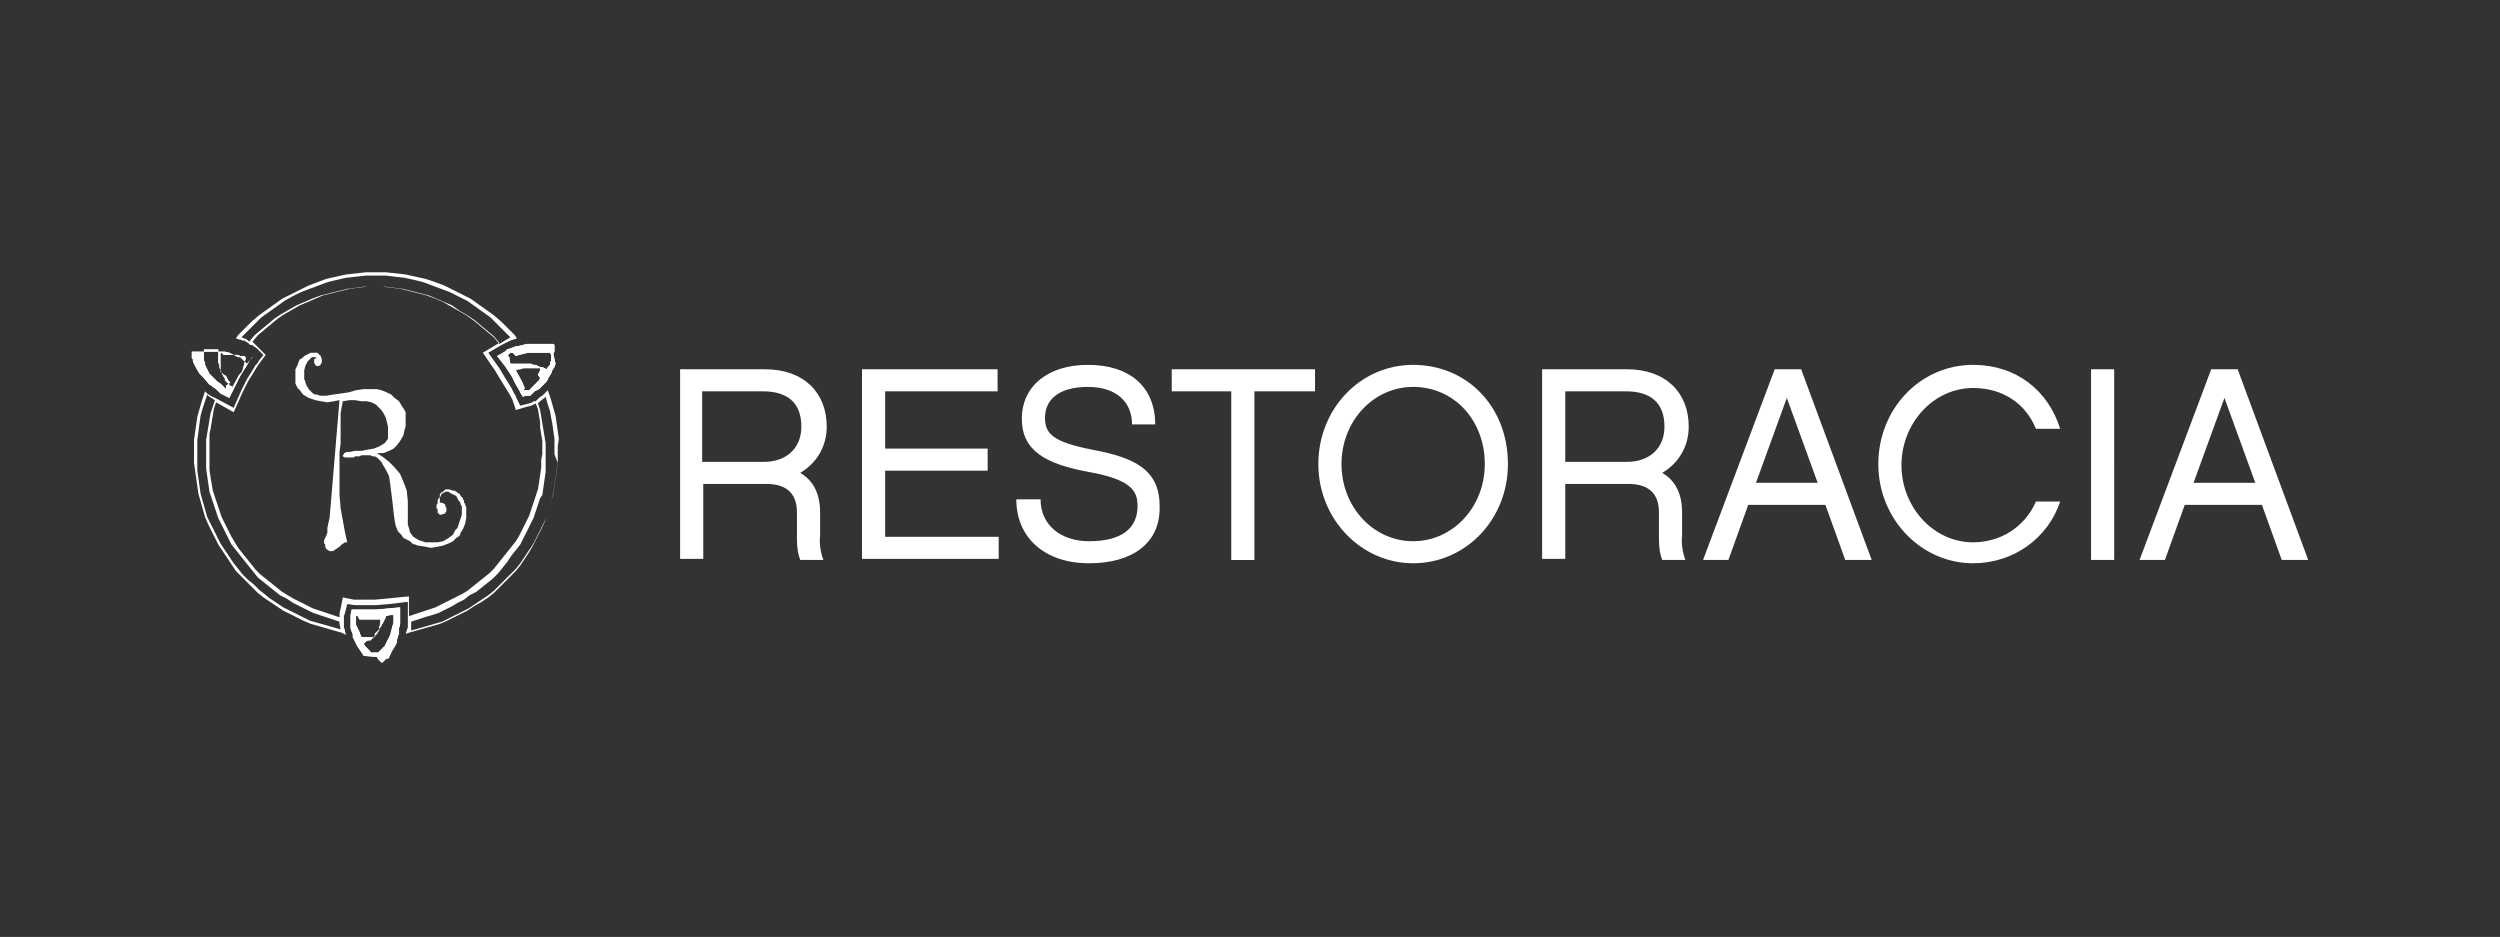 <svg version="1.1" id="Слой_1" xmlns="http://www.w3.org/2000/svg" x="0" y="0" viewBox="0 0 226.8 85" xml:space="preserve"><rect x="0" y="0" width="226.8" height="85" fill="#333333" stroke="none"/><style>.st0{fill:#fff}</style><path class="st0" d="M74.7 50.8h-2.1c-.2-.5-.3-1.1-.3-1.9v-2.4c0-1.7-.9-2.6-2.8-2.6h-5.7v6.8h-2.1V33.5h7.7c3.5 0 5.6 2.1 5.6 5.2 0 1.8-.9 3.3-2.4 4.2q1.8 1.05 1.8 3.6v2.1c-.1.8.1 1.7.3 2.2m-5.4-8.9c2 0 3.4-1.2 3.4-3.2 0-2.2-1.3-3.2-3.5-3.2h-5.5v6.4zm21.2-8.4v2H80.3v5.2h9.3v2h-9.3v6h10.3v2H78.2V33.5zm8.3 17.6c-4 0-6.6-2.3-6.6-5.8h2.2c0 2.3 1.8 3.8 4.4 3.8 3 0 4.4-1.2 4.4-3.2 0-1.4-.6-2.4-4.5-3.1-3.8-.7-6-1.9-6-4.8 0-3 2.4-4.9 6-4.9 3.8 0 6.1 2 6.1 5.4h-2.1c0-2-1.4-3.4-4-3.4-2.7 0-3.9 1.2-3.9 2.8 0 1.5.8 2.2 4.3 2.9 3.8.7 6.1 1.8 6.1 5.1.1 3.4-2.5 5.2-6.4 5.2m15-15.6v15.3h-2.1V35.5h-5.4v-2h13v2zm23 6.6c0 5-3.8 9-8.6 9-4.7 0-8.6-4-8.6-9s3.8-9 8.6-9c4.9 0 8.6 3.8 8.6 9m-2.1 0c0-4-2.8-7-6.5-7-3.6 0-6.5 3.1-6.5 7s2.9 7 6.5 7 6.5-3.1 6.5-7m18.2 8.7h-2.1c-.2-.5-.3-1.1-.3-1.9v-2.4c0-1.7-.9-2.6-2.8-2.6H142v6.8h-2.1V33.5h7.7c3.5 0 5.6 2.1 5.6 5.2 0 1.8-.9 3.3-2.4 4.2q1.8 1.05 1.8 3.6v2.1c-.1.8.1 1.7.3 2.2m-5.3-8.9c2 0 3.4-1.2 3.4-3.2 0-2.2-1.3-3.2-3.5-3.2H142v6.4zm11 3.9-1.8 5h-2.3l6.5-17.3h2.4l6.4 17.3h-2.4l-1.8-5zm3.5-9.7-2.8 7.7h5.6zm16.9 15c-4.7 0-8.6-4-8.6-9s3.8-9 8.6-9c3.9 0 6.8 2.3 7.9 5.8h-2.2c-.9-2.2-2.9-3.7-5.7-3.7-3.6 0-6.5 3.2-6.5 7s2.9 7 6.5 7c2.5 0 4.7-1.4 5.7-3.7h2.2c-1.1 3.3-4.2 5.6-7.9 5.6m12.8-.3h-2.1V33.5h2.1zm6.4-5-1.8 5h-2.3l6.5-17.3h2.4l6.4 17.3H207l-1.8-5zm3.6-9.7-2.8 7.7h5.6zM31.9 55.3h2.2l1.1-.1 1.1-.1v1.5l-.1.4v.4l-.2.7v.2l-.1.2-.3.5-.1.2-.1.2-.1.2v.1l-.3.1-.1.1-.1.1-.1.1h-.1l-.1-.1-.1-.1-.1-.1-.1-.2-1.2-.1-.2-.3-.2-.3-.2-.3-.2-.4-.1-.2-.1-.2v-.3l-.1-.2-.1-.3v-1.2zm3.1.6v.1l-.1.2-.1.2-.1.2-.1.1v.1l-.1.1-.1.2-.2.2-.1.1-.1.1v.2l-.1.1-.1.1-.1.1-.1.1h-.2l-.2.1-.2.2.1.2.1.1.1.1.1.1.1.1.1.1v.1h.7l.1-.1.1-.1.1-.1.1-.1.1-.1.1-.1.1-.2.1-.2.1-.2.1-.2.1-.2.1-.4.1-.4.1-.3v-.7h-.3zm-2.6-.1-.1.1v.8l.1.2.1.2.1.2.1.3.1.2H34v-.1l.1-.1.1-.1.1-.2.1-.1v-.3l.1-.3v-.4h-1.9z"/><path class="st0" d="M31.9 55.3h2.2l1.1-.1 1.1-.1v1.5l-.1.4v.4l-.2.7v.2l-.1.2-.3.5-.1.2-.1.2-.1.2v.1l-.3.1-.1.1-.1.1-.1.1h-.1l-.1-.1-.1-.1-.1-.1-.1-.2-1.2-.1-.2-.3-.2-.3-.2-.3-.2-.4-.1-.2-.1-.2v-.3l-.1-.2-.1-.3v-1.2zm3.1.6v.1l-.1.2-.1.2-.1.2-.1.1v.1l-.1.1-.1.2-.2.2-.1.1-.1.1v.2l-.1.1-.1.1-.1.1-.1.1h-.2l-.2.1-.2.2.1.2.1.1.1.1.1.1.1.1.1.1v.1h.7l.1-.1.1-.1.1-.1.1-.1.1-.1.1-.1.1-.2.1-.2.1-.2.1-.2.1-.2.1-.4.1-.4.1-.3v-.7h-.3zm-2.6-.1-.1.1v.8l.1.2.1.2.1.2.1.3.1.2H34v-.1l.1-.1.1-.1.1-.2.1-.1v-.3l.1-.3v-.4h-1.9zm15-19.8v-.1l-.1-.1-.2-.4-.3-.5-.4-.8-.6-.9-.7-.9.7-.4.1-.1.1-.1.3-.1.3-.1.2-.1h.2l.8-.2h2.4l.1.1v.6l-.1.2.2.9-.1.3-.2.3-.1.3-.2.3-.1.2-.1.2-.3.3-.2.2-.2.2-.2.1-.2.1-.1.1-.1.1-.1.1-.1.1h-.4zm-1.1-3h1.9l.2.1h.2l.2.1.2.1h.2l.2.1.2.1.1-.2.1-.1.1-.1v-.2l.1-.2v-.5l-.1-.2h-2l-.4.1-.4.1-.3.1-.3-.3h-.2l-.1.1-.1.1v.1l.1.1zm1.2 2.4h.5l.1-.1.1-.1.1-.1.1-.1.1-.1.1-.1.1-.1.2-.2.1-.2-.2-.3.2-.4v-.2h-1.5l-.3.1H47l-.2.1.6 1.1.2.5z"/><path class="st0" d="M47.4 36v-.1l-.1-.1-.2-.4-.3-.5-.4-.8-.6-.9-.7-.9.7-.4.1-.1.1-.1.3-.1.3-.1.2-.1h.2l.8-.2h2.4l.1.1v.6l-.1.2.2.9-.1.3-.2.3-.1.3-.2.3-.1.2-.1.2-.3.3-.2.2-.2.2-.2.1-.2.1-.1.1-.1.1-.1.1-.1.1h-.4zm-1.1-3h1.9l.2.1h.2l.2.1.2.1h.2l.2.1.2.1.1-.2.1-.1.1-.1v-.2l.1-.2v-.5l-.1-.2h-2l-.4.1-.4.1-.3.1-.3-.3h-.2l-.1.1-.1.1v.1l.1.1zm1.2 2.4h.5l.1-.1.1-.1.1-.1.1-.1.1-.1.1-.1.1-.1.2-.2.1-.2-.2-.3.2-.4v-.2h-1.5l-.3.1H47l-.2.1.6 1.1.2.5zM23 32.3l-.2.2-.2.3-.3.5-.5.8-.5 1-.5 1-.8-.4-.1-.1-.1-.1-.2-.2-.3-.2-.1-.1-.2-.1-.5-.6-.1-.1-.1-.1-.2-.2-.3-.5-.1-.2-.1-.2-.1-.2v-.2l-.1-.1v-.6h3l.4.1.2.1.2.1.2.1.2.1h.2l.1.1.1.1.1.1.1.1.1.1.1.1zm-2.1 2.4-.1-.1-.1-.1-.1-.2-.1-.2-.2-.1-.1-.1-.1-.1-.1-.2-.1-.3v-.2l-.1-.2v-1.2h-1.3v1l.1.2v.2l.1.2.1.2.1.2.1.2.1.1.3.3.3.3.3.2.2.2.1.1.1.1.1.1V35zm1.4-2.2-.1-.2h-.4l-.2-.1h-1.3l-.2-.2-.1.1v1.6l.1.1.1.2.1.2.1.1v.2l.1.1.2.2.1.1.1.1.2.1.6-1.1.2-.2.1-.2z"/><path class="st0" d="m23 32.3-.2.2-.2.3-.3.5-.5.8-.5 1-.5 1-.8-.4-.1-.1-.1-.1-.2-.2-.3-.2-.1-.1-.2-.1-.5-.6-.1-.1-.1-.1-.2-.2-.3-.5-.1-.2-.1-.2-.1-.2v-.2l-.1-.1v-.6h3l.4.1.2.1.2.1.2.1.2.1h.2l.1.1.1.1.1.1.1.1.1.1.1.1zm-2.1 2.4-.1-.1-.1-.1-.1-.2-.1-.2-.2-.1-.1-.1-.1-.1-.1-.2-.1-.3v-.2l-.1-.2v-1.2h-1.3v1l.1.2v.2l.1.2.1.2.1.2.1.2.1.1.3.3.3.3.3.2.2.2.1.1.1.1.1.1V35zm1.4-2.2-.1-.2h-.4l-.2-.1h-1.3l-.2-.2-.1.1v1.6l.1.1.1.2.1.2.1.1v.2l.1.1.2.2.1.1.1.1.2.1.6-1.1.2-.2.1-.2zm9.2 16.7h-.2l-.3.2-.2.2-.3.2-.3.2h-.3l-.3-.2-.1-.2v-.2l-.1-.1V49l.1-.2.1-.2.1-.3v-.4l.1-.5.1-.4.9-10.7-.5.1-.6.1-.6-.1-.5-.1-.6-.2-.5-.3-.3-.4-.2-.2-.1-.2-.1-.2v-1.3l.1-.2.1-.2.1-.3.1-.2.2-.1.2-.2.2-.1.2-.1.2-.1h.6l.2.2.1.1.1.3v.3l-.1.1v.1l-.2.1h-.2l-.1-.1-.1-.2v-.3l.1-.1h.2l-.2-.1h-.3l-.2.2-.2.2-.2.4-.1.4v.8l.1.2v.1l.1.2v.1l.1.1.1.2.1.1.2.2.1.1.2.1h.2l.2.1h.6l.6-.1 1.4-.2.7-.2.7-.1h1.2l.4.1.5.2.4.2.3.3.4.3.3.5.2.3.1.2v1.3l-.1.3-.1.5-.3.5-.3.4-.3.3-.4.2-.5.2h-.6l.6.4.5.4.5.5.5.6.3.7.3.8.1 1v2.1l.1.3.1.4.3.4.5.3.6.2h1.1l.5-.1.5-.3.4-.3.1-.2.1-.2.2-.2.1-.3.1-.3.1-.3.1-.3v-.8l-.1-.1v-.1l-.1-.2-.1-.1-.1-.2-.1-.2-.2-.1-.2-.1-.2-.1-.1-.1h-.3l-.1.1h-.1l-.2.2v.1l-.1.1v.5h.2l.2.1.1.1v.1l.1.2v.3l-.1.1v.1h-.1l-.3.1h-.1l-.1-.1-.1-.1v-.3l-.1-.1v-.3l.1-.1v-.3l.1-.2.1-.1v-.2l.1-.2.2-.1.1-.1.1-.1h.4l.2.1h.2l.2.1.1.1.2.1.1.2.2.2v.1l.1.1v.2l.1.1v.1l.1.2v1l-.1.5-.2.5-.2.3-.1.3-.3.2-.3.3-.4.2-.5.2-.5.1-.6.1-.5-.1-.6-.1h-.1l-.2-.1h-.1l-.2-.1-.1-.1-.1-.1-.2-.1-.2-.1-.2-.1-.2-.3-.3-.3-.2-.5-.1-.5-.1-.8-.1-.9-.1-.8-.1-.8-.1-.7-.3-.6-.3-.5-.1-.2-.1-.1-.2-.2-.1-.1-.2-.1h-.2l-.2-.1h-.8l-.2.1h-.4l-.1.1h-.8l-.2-.1v-.1l.1-.1v-.1h.1l.1-.1h.3l.5-.1h.6l.5-.1.6-.1.5-.2.5-.3.3-.4v-1.1l-.1-.4-.1-.4-.2-.4-.2-.3-.3-.3-.2-.2-.4-.2-.4-.1h-.5l-.6-.1h-.5l-.6.1-.1.5-.1.6v2.7l-.1.8v3.9l.1 1.2.2 1.1.2 1.1z"/><path class="st0" d="M50.6 40.5v1.4l-.1.7-.1.7-.1.7-.1.7-.2.8-.2.7-.2.7-.3.7-.3.6-.3.6-.3.6-.4.7-.4.6-.4.6-.4.5-.5.5-.5.5-.5.5-.5.5-.5.4-.6.4-.7.4-.6.4-.6.3-.6.3-.6.3-.7.3-.7.2-.7.2-.7.2-.7.2-.3.1.1-.3.1-.3v-2.3l-1.7.2-1.2.1h-1.9l-.7-.1-.2.8-.1.3v1l.1.3v.1l.1.3-.4-.2-.7-.2-.7-.2-.7-.2-.7-.2-.7-.3-.6-.3-.6-.3-.6-.3-.6-.4-.6-.4-.6-.4-.5-.4-.5-.5-.5-.5-.5-.5-.5-.5-.4-.6-.4-.6-.4-.6-.4-.6-.3-.6-.3-.6-.3-.6-.3-.7-.2-.7-.2-.7-.2-.7-.1-.7-.1-.7-.1-.7-.1-.7v-2.1l.1-.7.1-.7.1-.7.2-.7.2-.7.2-.6.1-.3.2.2.3.2.2.1.6.3 1.3.7.7-1.6.5-1 .5-.8.3-.5.1-.1.1-.1.1-.2.4-.5-.6-.6-.3-.2-.1-.1h-.2l-.1-.1-.1-.1-.2-.1-.1-.1H22l-.2-.1h-.1l-.3-.1.2-.3.6-.6.6-.6.7-.6.7-.5.7-.5.7-.5.8-.4.8-.4.8-.4.8-.3.8-.3.9-.2.9-.2.9-.1.9-.1H35l.9.1.9.1.9.2.9.2.9.3.8.3.8.4.8.4.8.4.7.5.7.5.7.5.7.6.6.6.6.6.2.3-.3.1-.3.1-.2.1-.6.3-1.2.7 1 1.4.6 1 .5.8.3.6.1.1v.1l.1.2.3.6.8-.2.3-.1.1-.1h.2l.1-.1.1-.1.1-.1.1-.1.2-.1.2-.2.1-.1.2-.2.1.3.2.6.2.7.2.7.1.7.1.7.1.7zm-.3.7v-1.4l-.1-.7-.1-.7-.1-.5-.1-.6-.2-.6-.2-.7-.5.4-.1.1-.1.1.2.6.1.6.1.6.1.6.1.6.1.6v2.6l-.1.7-.1.7-.1.7-.2.3-.2.6-.2.6-.2.6-.3.6-.3.6-.3.6-.3.6-.4.5-.4.5-.4.6-.4.5-.4.5-.5.5-.5.4-.5.4-.5.4-.6.3-.5.4-.6.3-.5.3-.6.3-.6.3-.6.2-.7.2-.6.2-.6.2v.8l.7-.2.7-.2.7-.2.7-.2.6-.3.6-.3.6-.3.6-.3.6-.4.6-.4.6-.4.5-.4.5-.5.5-.5.5-.5.5-.5.4-.5.4-.6.4-.6.4-.6.3-.6.3-.6.3-.6.3-.6.2-.7.2-.7.2-.7.1-.7.1-.7.1-.7.1-.7zm-1.1 0V40l-.1-.6-.1-.6v-.5l-.1-.6-.1-.6-.2-.5-.2.1-.2.1-.4.1-1 .3-.3-.9-.2-.4-.3-.5-.5-.8-.6-1-1.1-1.6 1.5-.9-.5-.6-.6-.5-.6-.5-.6-.5-.6-.4-.7-.4-.7-.5-.7-.3-.7-.3-.7-.3-.8-.2-.8-.2-.8-.2-.8-.1-.8-.1h-1.6l-.8.1-.8.1-.8.2-.8.2-.8.2-.7.3-.7.3-.7.3-.7.4-.7.4-.6.4-.6.5-.6.5-.6.5-.5.6.1.1.1.1.3.3.7.7-.6.8-.2.3-.3.5-.5.8-.5 1-.8 1.8-1.6-.9-.2.6-.1.6-.1.6-.1.6-.1.5v3.2l.1.7.1.6.1.6.2.6.2.6.2.6.2.6.3.6.3.6.3.6.3.5.3.5.4.5.4.5.4.5.4.5.4.4.5.4.5.4.5.4.5.4.5.3.5.3.6.3.6.3.6.3.6.2.6.2.6.2.6.2v-.4l.1-.4.2-1 1 .2H34l1.1-.1 2-.2v1.8l.6-.2.6-.2.6-.2.6-.2.6-.3.6-.3.6-.3.6-.3.5-.3.5-.4.5-.4.5-.4.5-.4.4-.4.4-.5.4-.5.4-.5.4-.5.4-.5.3-.5.3-.6.3-.6.3-.6.2-.6.2-.6.2-.6.2-.6.1-.6.1-.7.1-.7v-.7zm-2.9-10.6-.6-.6-.6-.6-.6-.6-.7-.5-.7-.5-.7-.5-.8-.4-.8-.4-.8-.3-.8-.3-.8-.3-.8-.2-.9-.2-.9-.1-.8-.1h-1.8l-.9.1-.9.1-.9.2-.8.2-.8.3-.8.3-.8.3-.8.4-.7.4-.7.5-.7.5-.7.5-.6.6-.6.6-.6.6.5.2.1.1.1.1.5-.6.6-.5.6-.5.6-.5.6-.4.7-.4.7-.4.7-.3.7-.3.8-.3.8-.2.8-.2.8-.2.8-.1.8-.1h1.6l.8.1.8.1.8.2.8.2.8.2.8.3.7.3.7.4.7.4.7.4.7.5.6.5.6.5.6.5.5.6.5-.3zM30.9 57.1l-.1-.5v-.2l-.6-.2-.6-.2-.6-.2-.6-.2-.6-.3-.6-.3-.6-.3-.6-.4-.6-.3-.5-.4-.5-.4-.5-.4-.5-.4-.4-.5-.4-.5-.4-.5-.4-.5-.4-.5-.4-.5-.3-.6-.3-.6-.3-.6-.3-.6-.2-.6-.2-.6-.2-.6-.2-.6-.1-.7-.1-.7-.1-.7v-2.6l.1-.6.1-.6.1-.6.1-.6.2-.6.2-.6-.5-.3-.2-.2-.2.6-.2.6-.2.7-.1.7-.1.8-.1.7v2.8l.1.7.1.7.1.7.2.7.2.7.2.7.3.6.3.6.3.6.3.6.4.6.4.6.4.6.4.5.4.5.5.5.5.4.5.5.5.4.5.4.6.4.6.4.6.3.6.3.6.3.6.3.7.2.7.2.7.2z"/></svg>